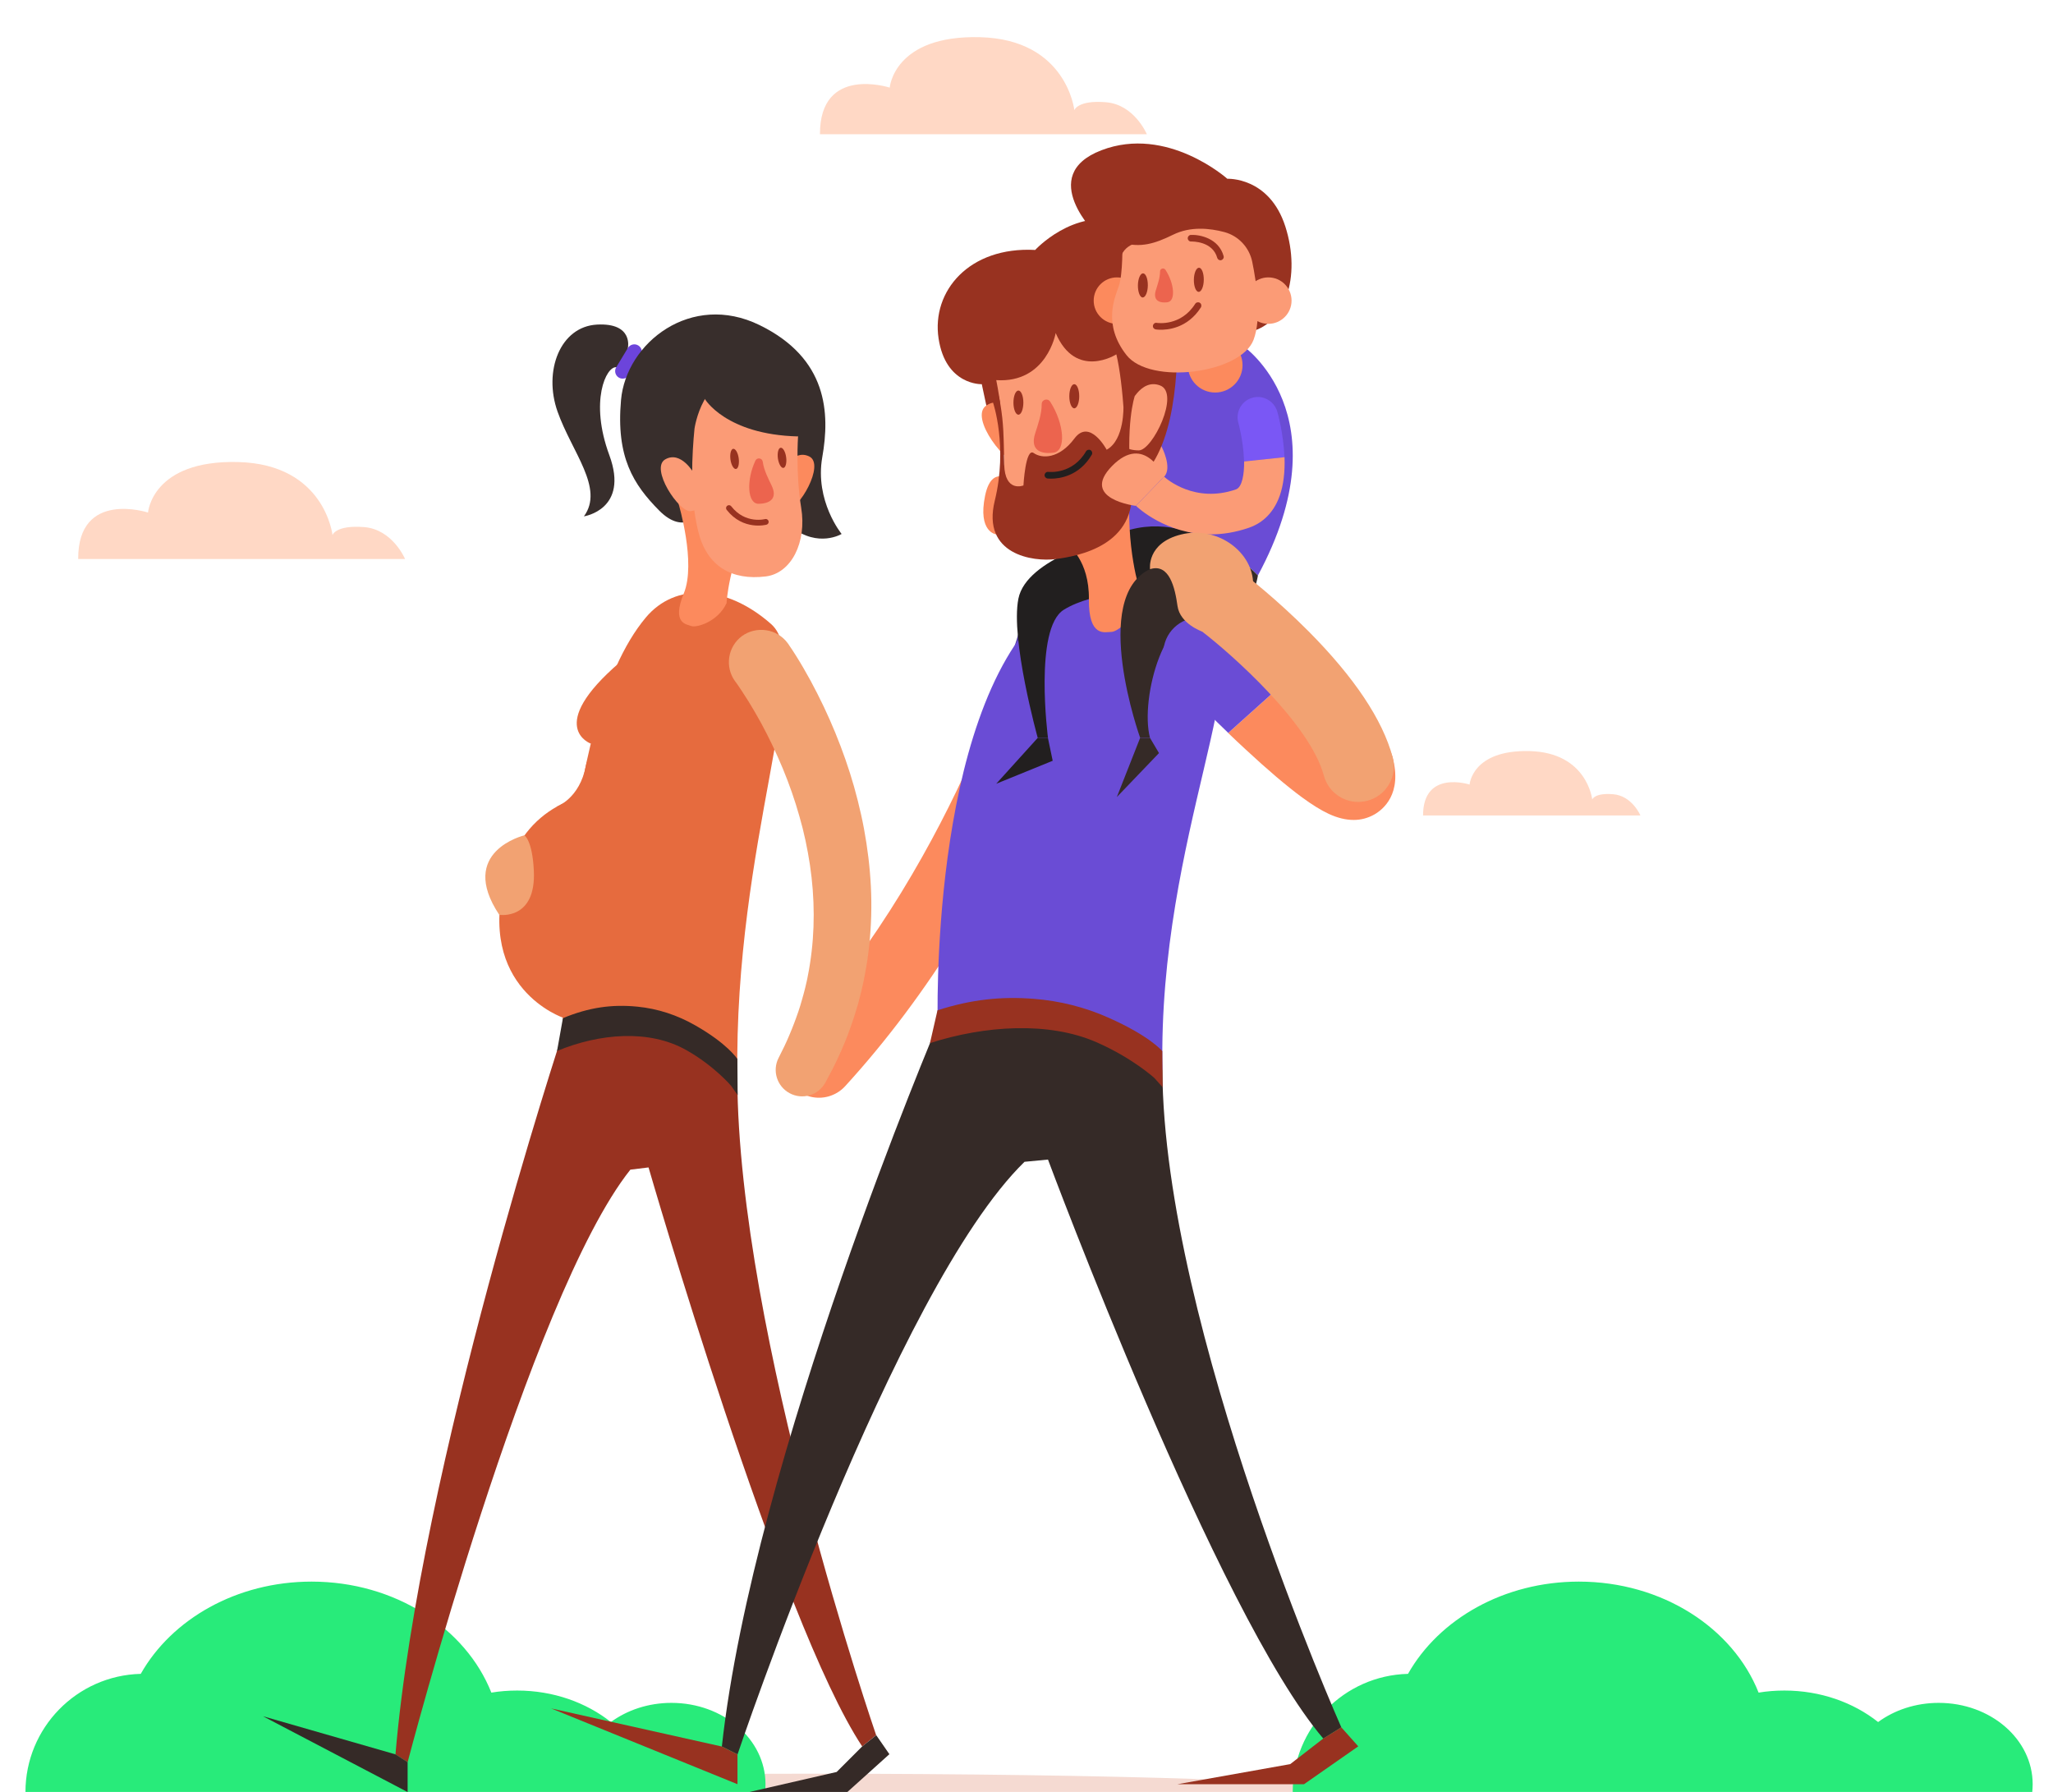 <?xml version="1.0" encoding="UTF-8"?> <!-- Generator: Adobe Illustrator 23.0.1, SVG Export Plug-In . SVG Version: 6.00 Build 0) --> <svg xmlns="http://www.w3.org/2000/svg" xmlns:xlink="http://www.w3.org/1999/xlink" id="Layer_1" x="0px" y="0px" viewBox="0 0 2484 2168" style="enable-background:new 0 0 2484 2168;" xml:space="preserve"> <style type="text/css"> .st0{clip-path:url(#SVGID_2_);fill:#F5DAD2;} .st1{clip-path:url(#SVGID_2_);fill:#28EB7A;} .st2{clip-path:url(#SVGID_2_);fill:#983220;} .st3{clip-path:url(#SVGID_2_);fill:#E66B3E;} .st4{clip-path:url(#SVGID_2_);fill:#352A27;} .st5{clip-path:url(#SVGID_2_);fill:#382E2C;} .st6{clip-path:url(#SVGID_2_);fill:#6C44DB;} .st7{clip-path:url(#SVGID_2_);fill:#FC8A5D;} .st8{clip-path:url(#SVGID_2_);fill:#FB9B76;} .st9{clip-path:url(#SVGID_2_);fill:#EC644E;} .st10{clip-path:url(#SVGID_2_);fill:none;stroke:#983220;stroke-width:7;stroke-linecap:round;stroke-miterlimit:10;} .st11{clip-path:url(#SVGID_2_);fill:#FFD8C5;} .st12{clip-path:url(#SVGID_2_);fill:#4F399E;} .st13{clip-path:url(#SVGID_2_);fill:#6A4CD5;} .st14{clip-path:url(#SVGID_2_);fill:#221F1F;} .st15{clip-path:url(#SVGID_2_);fill:#7A57F5;} .st16{clip-path:url(#SVGID_2_);fill:#F2A272;} </style> <g> <defs> <rect id="SVGID_1_" x="-246.5" y="-147" width="3020" height="2440"></rect> </defs> <clipPath id="SVGID_2_"> <use xlink:href="#SVGID_1_" style="overflow:visible;"></use> </clipPath> <path class="st0" d="M1643.4,2168.1c0-12.3-294.7-22.2-658.1-22.2c-363.5,0-658.1,9.9-658.1,22.2c0,12.3,294.7,22.2,658.1,22.2 C1348.7,2190.4,1643.4,2180.4,1643.4,2168.1"></path> <path class="st1" d="M926.2,2158.6c0,3.2-0.2,6.4-0.5,9.5H30.8c0-77.8,62.2-141.1,139.5-143c37.4-66.1,115.9-111.6,206.7-111.6 c100.8,0,186.5,56.1,217.5,134.3c10.1-1.7,20.6-2.5,31.3-2.5c43.6,0,83.4,14.4,113.3,38.1c19.8-14.5,45.4-23.2,73.3-23.2 C875.2,2060.2,926.2,2104.2,926.2,2158.6"></path> <path class="st2" d="M681.2,1249c0,0-173.1,524.6-202.7,873.5l14.7,9.5c0,0,147-563,269.5-716.9l22-2.7 c0,0,159.1,550.6,258.5,700.5l16.9-13.6c0,0-166.8-483.6-168-795.1l-49.9-145.3l-119.7,21.8L681.2,1249z"></path> <path class="st3" d="M681.2,1249c0,0-8.7-371.7,100.1-501.8c36-43,98.2-39.4,151.7,7.8c53.5,47.2-45.3,263.7-40.8,549.1 C892.2,1304.2,814.1,1193.9,681.2,1249"></path> <path class="st4" d="M884.8,1313.9c-0.2-0.3-20.9-24.6-54.5-43.5c-44.7-25.2-104.7-20.3-156.3,1.1l7.1-39.7 c31.9-13.2,59.7-16.9,90.1-13.9c24.5,2.4,48.2,10.1,70.5,22.9c38.1,21.8,49.6,39.2,50.5,40.4l0.3,43.7L884.8,1313.9z"></path> <polygon class="st4" points="493.2,2132 493.2,2168.1 318.2,2076.4 478.5,2122.5 "></polygon> <polygon class="st4" points="906.4,2168.1 1025.2,2168.1 1076.1,2122.3 1060.2,2099.3 1043.2,2112.9 1012.3,2143.8 "></polygon> <path class="st5" d="M759.7,421c0,0,7-30.7-37.4-28.3c-44.5,2.4-65.1,56.1-47.7,105.3c17.4,49.2,56.8,92.7,31.9,126.7 c0,0,55-8.1,30.8-73.9c-24.3-65.7-3.7-107.8,8.3-106.5C757.6,445.6,759.7,421,759.7,421"></path> <path class="st6" d="M761.2,453.7l14.1-23.3c2.6-4.3,1.2-9.9-3.1-12.5c-4.3-2.6-9.9-1.2-12.5,3.1l-14.1,23.3 c-2.6,4.3-1.2,9.9,3.1,12.5C753,459.4,758.6,458,761.2,453.7"></path> <path class="st5" d="M847.8,619.5c0,0-19,29.6-50.2-1.8c-31.1-31.4-52.4-64.5-46.2-133.8c6.2-69.3,85-131,167.6-90.6 c82.6,40.4,85.3,106.7,75.9,159.8c-9.3,53,23.4,92.9,23.4,92.9s-28.1,17.1-60.5-8.2C925.4,612.5,847.8,619.5,847.8,619.5"></path> <path class="st7" d="M821,609.5c0,0,21.5,71.5,6.4,108.3c-15.1,36.8,3.2,37.3,9,39.6c5.9,2.3,32-4.7,42.7-27.7 c0,0,2.1-46.7,30.7-104.4C938.3,567.5,818,561.9,821,609.5"></path> <path class="st7" d="M940,571l5.4,0.4c0,0,13.9-28.8,33.7-19.2c19.7,9.6-12.9,65.5-27,64.4c-14.1-1.1-18.3-8.7-18.3-8.7L940,571z"></path> <path class="st8" d="M840.3,518.6c0,0,9.8-69.3,62.1-62.3c61.9,8.3,65,32.7,63.2,71.6c0,0-3.1,44.5,3.8,86.4 c6.9,41.9-12,79.3-42.9,83.1c-41.1,5-71.2-12-81.7-54.6C834.2,600.3,837.4,548,840.3,518.6"></path> <path class="st8" d="M845.1,572.1l-5.4,0.7c0,0-15.6-27.9-34.7-17.1c-19.1,10.7,16.7,64.6,30.7,62.7c14-1.9,17.8-9.8,17.8-9.8 L845.1,572.1z"></path> <path class="st9" d="M914,557.3c2-4.2,8.3-3.3,8.9,1.4c1.3,10.2,7.1,21.1,10.7,28.7c6.6,13.6,0.7,21.8-15.6,22.1 C904.2,609.8,902.8,581.1,914,557.3"></path> <path class="st2" d="M883.8,555.9c-0.9-6.8,0.6-12.5,3.3-12.9c2.8-0.4,5.8,4.8,6.7,11.5c0.9,6.8-0.6,12.5-3.3,12.9 S884.7,562.6,883.8,555.9"></path> <path class="st2" d="M941.2,554.6c-0.9-6.8,0.6-12.5,3.3-12.9c2.8-0.4,5.8,4.8,6.7,11.5c0.9,6.8-0.6,12.5-3.3,12.9 C945.2,566.5,942.2,561.3,941.2,554.6"></path> <path class="st10" d="M926.5,631.4c0,0-26,7-44.5-16.7"></path> <path class="st5" d="M852.9,482.8c0,0,25.3,43,112.6,45.2l10.6-31.5l-28.8-60.8l-101.5-4.5l-13.3,25L852.9,482.8z"></path> <path class="st3" d="M681.7,1231.4c0,0-106.7-35.5-69.8-171.8c45.5-168,274.3-82.9,274.3-82.9L681.7,1231.4z"></path> <path class="st3" d="M714.9,899.7c0,0-56.2-20.1,35.3-98.6C841.7,722.7,714.9,899.7,714.9,899.7"></path> <path class="st11" d="M94.6,676.3h395.5c0,0-15-35.8-49.5-38.6c-34.5-2.7-38.3,9.6-38.3,9.6S393,561.8,288.4,559 c-104.6-2.8-109.3,61.1-109.3,61.1S94.2,592.3,94.6,676.3"></path> <path class="st11" d="M992.1,162.4h395.5c0,0-15-35.9-49.4-38.7c-34.4-2.9-38.3,9.6-38.3,9.6s-9.2-85.5-113.9-88.3 c-104.6-2.8-109.5,61-109.5,61S991.8,78.4,992.1,162.4"></path> <path class="st11" d="M1721.8,986.6h263c0,0-10-23.8-32.9-25.7c-22.9-1.9-25.4,6.4-25.4,6.4s-6-56.8-75.7-58.6 c-69.8-1.8-72.7,40.5-72.7,40.5S1721.8,930.8,1721.8,986.6"></path> <path class="st1" d="M2459.4,2158.6c0,3.2-0.2,6.4-0.5,9.5h-894.8c0-77.8,62.2-141.1,139.5-143c37.4-66.1,115.9-111.6,206.7-111.6 c100.8,0,186.5,56.1,217.5,134.3c10.1-1.7,20.6-2.5,31.3-2.5c43.6,0,83.4,14.4,113.3,38.1c19.8-14.5,45.4-23.2,73.3-23.2 C2408.5,2060.2,2459.4,2104.2,2459.4,2158.6"></path> <path class="st12" d="M1319.4,774.8c-0.7,2.8-16.8,63.5-53.9,151.5l-79.9-31.9c35.1-82.8,50.4-140.7,50.6-141.3 c6-23,29.5-36.7,52.5-30.7C1311.7,728.4,1325.4,751.8,1319.4,774.8"></path> <path class="st7" d="M1265.5,926.3c-4,9.4-8.2,19.2-12.7,29.2c-27.1,60.6-57.8,118.9-91.4,173.3c-42.1,68.3-88.8,130.6-138.8,185.3 c-5.7,6.3-12.9,10.4-20.5,12.5c-13.7,3.7-29,0.5-40.3-9.8c-17.5-16-18.7-43.2-2.7-60.7c104.7-114.5,174.4-244.7,214.4-333.9 c4.3-9.5,8.3-18.8,12.1-27.8L1265.5,926.3z"></path> <path class="st7" d="M1205.3,646.5c0,0-22.5-2.5-13.4-46.8c9.2-44.3,38.5-12.3,38.5-12.3L1205.3,646.5z"></path> <path class="st4" d="M1134.6,1239.5c0,0-223,524.6-261.2,873.5l19,9.5c0,0,189.4-563,347.2-716.9l28.4-2.7 c0,0,205,550.6,333.1,700.5l21.8-13.6c0,0-214.9-483.6-216.5-795.1l-64.3-145.3l-154.2,21.8L1134.6,1239.5z"></path> <path class="st13" d="M1134.6,1239.5c0,0-11.2-371.7,129-501.8c46.3-43,126.6-39.4,195.5,7.8c68.9,47.2-58.3,263.7-52.6,549.1 C1406.4,1294.6,1305.7,1184.4,1134.6,1239.5"></path> <path class="st2" d="M1396.9,1304.4c-0.2-0.3-27-24.6-70.3-43.5c-57.6-25.2-134.9-20.3-201.4,1.1l9.1-39.7 c41.1-13.2,77-16.9,116.2-13.9c31.5,2.4,62.1,10.1,90.8,22.9c49.1,21.8,63.9,39.2,65,40.4l0.4,43.7L1396.9,1304.4z"></path> <path class="st14" d="M1342.1,651c0,0-100.2,24.2-109.9,73.3c-9.8,49,23.4,168.4,23.4,168.4h12.4c0,0-17.2-132.2,19-154.9 c36.2-22.7,104.4-23.9,104.4-23.9l112-62.9l-49.8-51.3C1453.5,599.7,1342.5,601.6,1342.1,651"></path> <path class="st13" d="M1503.4,418c0,0,123.3,83.7,18.6,278.2c0,0-87.9-94.3-179.9-45.2l24.5-126.7l86.9-132.6L1503.4,418z"></path> <path class="st7" d="M1292.7,660.1c0,0,25.3,17.7,24.8,64.8c-0.5,47.1,19.8,39.6,27.3,39.6c7.5,0,33.1-19.3,34.7-49.2 c0,0-18.2-52.3-12-128.4C1373.7,510.9,1268.6,609.1,1292.7,660.1"></path> <path class="st4" d="M1522,696.2c0,0-11.7,75.7-61.5,53.9c-49.8-21.8-81.7,94.8-69.1,142.5h-11.9c0,0-60.8-169.6,12-204.1 c34.9-16.5,62-25.4,80.8-30.2C1502.1,675.1,1521.5,695.7,1522,696.2L1522,696.2z"></path> <path class="st7" d="M1470.3,474.9L1470.3,474.9c-18.3,0-33.1-14.8-33.1-33.1v0c0-18.3,14.8-33.1,33.1-33.1 c18.3,0,33.1,14.8,33.1,33.1v0C1503.4,460.1,1488.5,474.9,1470.3,474.9"></path> <path class="st8" d="M1405.3,540c0,0,13.7,25.9,3.2,36.8c-10.6,10.9-29,2.4-29,2.4l11.9-34.2L1405.3,540z"></path> <path class="st2" d="M1349.1,359.7c0,0-48.9-10.8-21.7-75.1c0,0-74.4-72.2,5.2-102.8c79.6-30.6,152.4,34.5,152.4,34.5 s50.8-2.7,70.2,57.8s0,120.5-46.1,127.9C1463.1,409.4,1349.1,359.7,1349.1,359.7"></path> <path class="st2" d="M1356.9,268.2c-58.3-16.2-104.4,34.2-104.4,34.2c-79.9-4.3-125.5,49.9-116.9,107c8.6,57.1,52.3,55.4,52.3,55.4 l5.5,25.8l139,54.3c0,0,21.4,88.5,65.6,10c31.1-55.1,28.3-153.3,24-206.7C1419,310.6,1393.2,278.3,1356.9,268.2"></path> <path class="st7" d="M1242.3,506.2l-6.3,1.4c0,0-21-31.5-42.6-17c-21.6,14.4,25.7,74.8,42.1,71.2c16.3-3.6,20.1-13.2,20.1-13.2 L1242.3,506.2z"></path> <path class="st8" d="M1205.4,459.9c0,0,10.9,51.6,9.5,101.9c-1.4,50.3-4.1,93.8,44.8,97.9s93.8-20.4,99.2-72 c5.4-51.6,0-125-8.2-159c0,0-48.9,31.3-73.4-25.8C1277.4,402.8,1266.6,463.9,1205.4,459.9"></path> <path class="st8" d="M1359.4,492.1h6.4c0,0,13.8-35.2,38-25.7c24.2,9.5-9.2,78.5-25.9,78.5c-16.7,0-22.4-8.6-22.4-8.6L1359.4,492.1 z"></path> <path class="st9" d="M1270.6,485.9c-3-4.6-10.2-2.5-10.2,3c0.1,12.2-4.9,25.9-7.9,35.4c-5.5,17.1,2.6,25.7,21.9,23.4 C1290.5,545.9,1287.6,512.1,1270.6,485.9"></path> <path class="st2" d="M1305.8,479.4c0-8.1-2.7-14.6-6-14.6c-3.3,0-6,6.5-6,14.6c0,8.1,2.7,14.6,6,14.6 C1303.1,494,1305.8,487.4,1305.8,479.4"></path> <path class="st2" d="M1238.2,487.1c0-8.1-2.7-14.6-6-14.6c-3.3,0-6,6.5-6,14.6c0,8.1,2.7,14.6,6,14.6 C1235.5,501.8,1238.2,495.2,1238.2,487.1"></path> <path class="st2" d="M1359.3,491.2c0,0,1.6,40.9-20.3,52.9c0,0-20.5-38.4-39-13.6c-18.5,24.8-39.4,24.6-49.3,17.6 c-9.9-7-12.4,39.2-12.4,39.2s-22.5,9.2-23.3-25.6c-0.8-34.8-0.4-48.1-5-75c-4.6-26.9-8.5,0.4-8.5,0.4s18.2,53.1,2.1,118.7 c-16.1,65.5,46.8,74.1,73.6,70.6c26.8-3.5,99.6-16.2,91.8-89.4c-7.8-73.2,3.9-107.6,3.9-107.6L1359.3,491.2z"></path> <path class="st14" d="M1271.8,579.1c-2.5,0-4.1-0.2-4.4-0.2c-2.2-0.3-3.8-2.3-3.5-4.5c0.3-2.2,2.3-3.8,4.5-3.5 c1.2,0.1,29.3,3.2,45.6-24.8c1.1-1.9,3.6-2.6,5.5-1.5c1.9,1.1,2.6,3.6,1.5,5.5C1305.8,576.2,1281.7,579.1,1271.8,579.1"></path> <path class="st7" d="M1379.5,363.7c0,15.5-12.6,28.1-28.1,28.1c-15.5,0-28.1-12.6-28.1-28.1c0-15.5,12.6-28.1,28.1-28.1 C1366.9,335.6,1379.5,348.1,1379.5,363.7"></path> <path class="st8" d="M1358,293.9c0,0,0.8,37.7-4.3,52.2c-5.1,14.5-19.5,46.7,9.2,83.4c28.6,36.7,138.3,22.4,153.8-18.3 c9.9-26.1,3.9-67.9-1.6-94.6c-3.6-17.3-16.6-31.2-33.6-35.8c-17.6-4.7-41-7.2-62,3.1C1396.5,295.2,1380.4,299.7,1358,293.9"></path> <path class="st2" d="M1456.5,338.6c0.1-8.1-2.5-14.7-5.8-14.7c-3.3,0-6.1,6.5-6.2,14.5c-0.1,8.1,2.5,14.7,5.8,14.7 C1453.6,353.2,1456.4,346.7,1456.5,338.6"></path> <path class="st2" d="M1388.8,345.4c0.1-8.1-2.5-14.7-5.8-14.7c-3.3,0-6.1,6.5-6.2,14.5c-0.1,8.1,2.5,14.7,5.8,14.7 C1385.9,359.9,1388.7,353.4,1388.8,345.4"></path> <path class="st2" d="M1402.7,398.9c-2.5-0.1-4.1-0.3-4.4-0.4c-2.2-0.4-3.7-2.4-3.3-4.6c0.4-2.2,2.4-3.7,4.6-3.3 c1.2,0.2,29.2,4.3,46.5-23c1.2-1.9,3.7-2.4,5.6-1.3c1.9,1.2,2.4,3.7,1.3,5.6C1436.8,397.3,1412.6,399.3,1402.7,398.9"></path> <path class="st8" d="M1562.7,363.7c0,15.5-12.6,28.1-28.1,28.1c-15.5,0-28.1-12.6-28.1-28.1c0-15.5,12.6-28.1,28.1-28.1 C1550.1,335.6,1562.7,348.1,1562.7,363.7"></path> <path class="st2" d="M1476.7,314.9c-1.8,0-3.4-1.2-3.9-2.9c-5.7-20.5-30.5-19.8-31.5-19.8c-2.2,0.1-4.1-1.6-4.2-3.8 c-0.1-2.2,1.6-4.1,3.8-4.2c11.1-0.5,33.7,4.3,39.6,25.6c0.6,2.1-0.7,4.3-2.8,4.9C1477.4,314.9,1477.1,314.9,1476.7,314.9"></path> <path class="st2" d="M1351.9,314.9c-0.4,0-0.7,0-1.1-0.1c-2.1-0.6-3.4-2.8-2.8-4.9c5.9-21.4,28.5-26.1,39.6-25.6 c2.2,0.1,3.9,2,3.8,4.2c-0.1,2.2-1.9,3.9-4.2,3.8c-1.1,0-25.8-0.8-31.5,19.8C1355.2,313.7,1353.6,314.9,1351.9,314.9"></path> <polygon class="st4" points="1379.5,892.7 1351.3,964.3 1402.3,911.1 1391.4,892.7 "></polygon> <polygon class="st14" points="1255.6,892.7 1205.4,948.2 1273.7,920.4 1267.9,892.7 "></polygon> <path class="st15" d="M1554.1,553.1l-48.9,5.2c0-0.8,0-1.7-0.1-2.5c-0.8-22.5-6.7-44.2-6.8-44.4c-3.6-13,4-26.5,17-30.2 s26.5,4,30.2,17C1545.9,499.3,1553,524.9,1554.1,553.1"></path> <path class="st8" d="M1548.5,599.5c-8.6,24.5-24.9,34.7-37.1,38.9c-16.7,5.8-32.3,8.1-46.6,8.1c-53.9,0-88.6-32.8-90.4-34.6 l34.1-35.2c2.9,2.7,37.3,32.6,86.9,15.4c7.6-2.6,10.1-18.8,9.9-33.8l48.9-5.2c0,0,0,0.1,0,0.2 C1554.8,571.2,1552.9,586.8,1548.5,599.5"></path> <path class="st8" d="M1408.4,576.7c0,0-23.3-53.2-62.8-13c-39.5,40.2,28.7,48.3,28.7,48.3L1408.4,576.7z"></path> <path class="st7" d="M1684.9,916c-6.2-22.9-29.8-36.5-52.7-30.3c-4.3,1.2-8.2,2.9-11.8,5.2c-14.2-10.9-35.8-29.2-67.8-59.5 c-0.8-0.8-1.6-1.5-2.4-2.2l-64.2,57.6c6.7,6.4,13.6,13,20.7,19.5c27,25.1,50,44.6,68.3,58.1c12.5,9.2,23.2,15.8,32.6,20.2 c10.7,5,20.8,7.4,30.3,7.4c8.8,0,17.1-2.2,24.8-6.5C1673.4,979.4,1696.9,960.7,1684.9,916"></path> <path class="st13" d="M1550.3,829.1l-64.2,57.6c-36.1-34.6-65.3-65.3-66.7-66.8c-16.4-17.2-15.7-44.4,1.5-60.8 c17.2-16.4,44.4-15.7,60.8,1.5c0.2,0.2,8.4,8.9,21.4,22C1515.5,795.2,1532.3,811.9,1550.3,829.1"></path> <path class="st16" d="M1643.3,970.2c-19,0-36.3-12.6-41.5-31.8c-17.1-63.3-112.1-147.3-147.3-174.3c-18.8-14.5-22.4-41.4-7.9-60.3 c14.4-18.8,41.4-22.4,60.3-8c1.5,1.2,37.3,28.7,76.5,68.1c55.2,55.6,89.4,106.8,101.6,152.1c6.2,22.9-7.4,46.5-30.3,52.7 C1650.8,969.7,1647,970.2,1643.3,970.2"></path> <polygon class="st2" points="892.3,2122.5 892.3,2158.6 666.8,2066.9 873.3,2113 "></polygon> <polygon class="st2" points="1424.7,2158.6 1577.8,2158.6 1643.4,2112.8 1622.9,2089.8 1601,2103.4 1561.1,2134.3 "></polygon> <path class="st16" d="M1454.6,764.1c0,0-26.9-9.3-29.9-31c-3-21.7-9.8-52-33.2-44.5c0,0-4.5-31.6,37.7-42 c42.2-10.5,84.4,19.2,86.9,56.7L1454.6,764.1z"></path> <path class="st16" d="M604.1,1106.8c0,0,44.8,7,41.8-53.6c-1.8-36.8-11.4-42.6-11.4-42.6S552.9,1030,604.1,1106.8"></path> <path class="st3" d="M674,975.7c0,0,27.4-9.6,34.9-49.4c7.5-39.8,74.5,29.4,74.5,29.4l-61.6,82.5L674,975.7z"></path> <path class="st9" d="M1410.1,326.4c-1.9-2.9-6.5-1.6-6.5,1.9c0,7.7-3.1,16.4-5,22.5c-3.5,10.8,1.7,16.3,13.9,14.9 C1422.8,364.4,1420.9,342.9,1410.1,326.4"></path> <path class="st16" d="M953,778l1.6,2.3l1.3,2l2.6,3.8c1.7,2.5,3.3,5,4.8,7.5c3.1,5,6.2,10,9.1,15.1c5.9,10.1,11.4,20.3,16.6,30.6 c10.5,20.6,19.8,41.7,28,63.3c8.2,21.6,15.3,43.7,20.9,66.2c2.8,11.3,5.4,22.6,7.5,34c2.1,11.4,3.9,23,5.3,34.6 c1.4,11.6,2.4,23.3,3,35c0.6,11.7,0.7,23.5,0.4,35.2c-0.3,11.8-1.1,23.5-2.3,35.2c-1.2,11.7-2.9,23.4-5.1,35l-1.7,8.7l-1.9,8.6 c-0.3,1.4-0.6,2.9-1,4.3l-1.1,4.3c-0.7,2.9-1.4,5.7-2.2,8.6c-1.6,5.7-3.2,11.3-5.1,16.9c-0.9,2.8-1.7,5.6-2.8,8.4l-2.9,8.3 c-0.9,2.8-2.1,5.5-3.1,8.3c-1.1,2.7-2.1,5.5-3.3,8.2c-2.3,5.4-4.5,10.8-7.1,16.1c-4.8,10.7-10.3,21.1-15.9,31.3 c-8.5,15.5-27.9,21.2-43.4,12.7c-15.2-8.3-21-27.2-13.2-42.5l0.4-0.8c4.5-8.9,9-17.9,12.8-27.2c2-4.6,3.8-9.2,5.6-13.9 c0.9-2.3,1.7-4.7,2.6-7c0.8-2.4,1.7-4.7,2.5-7.1l2.3-7.1c0.8-2.4,1.4-4.8,2.1-7.2c1.5-4.8,2.6-9.6,3.9-14.4 c0.6-2.4,1.1-4.8,1.7-7.3l0.8-3.6c0.3-1.2,0.5-2.4,0.7-3.7l1.4-7.3l1.2-7.4c6.2-39.3,5.9-79.6,0-119.4c-1.5-9.9-3.3-19.9-5.4-29.7 c-2.1-9.9-4.6-19.7-7.4-29.4c-5.5-19.5-12.2-38.7-20-57.5c-7.8-18.8-16.6-37.3-26.3-55.2c-4.9-8.9-10-17.7-15.3-26.3 c-2.7-4.3-5.4-8.5-8.1-12.6c-1.4-2.1-2.8-4.1-4.1-6.1l-2-2.9l-1-1.4l-0.5-0.6l-0.2-0.3l-0.1-0.1c0,0,0,0,0,0 c-12.9-17.5-9.2-42.1,8.2-55C915.4,756.9,940,760.6,953,778"></path> </g> </svg> 